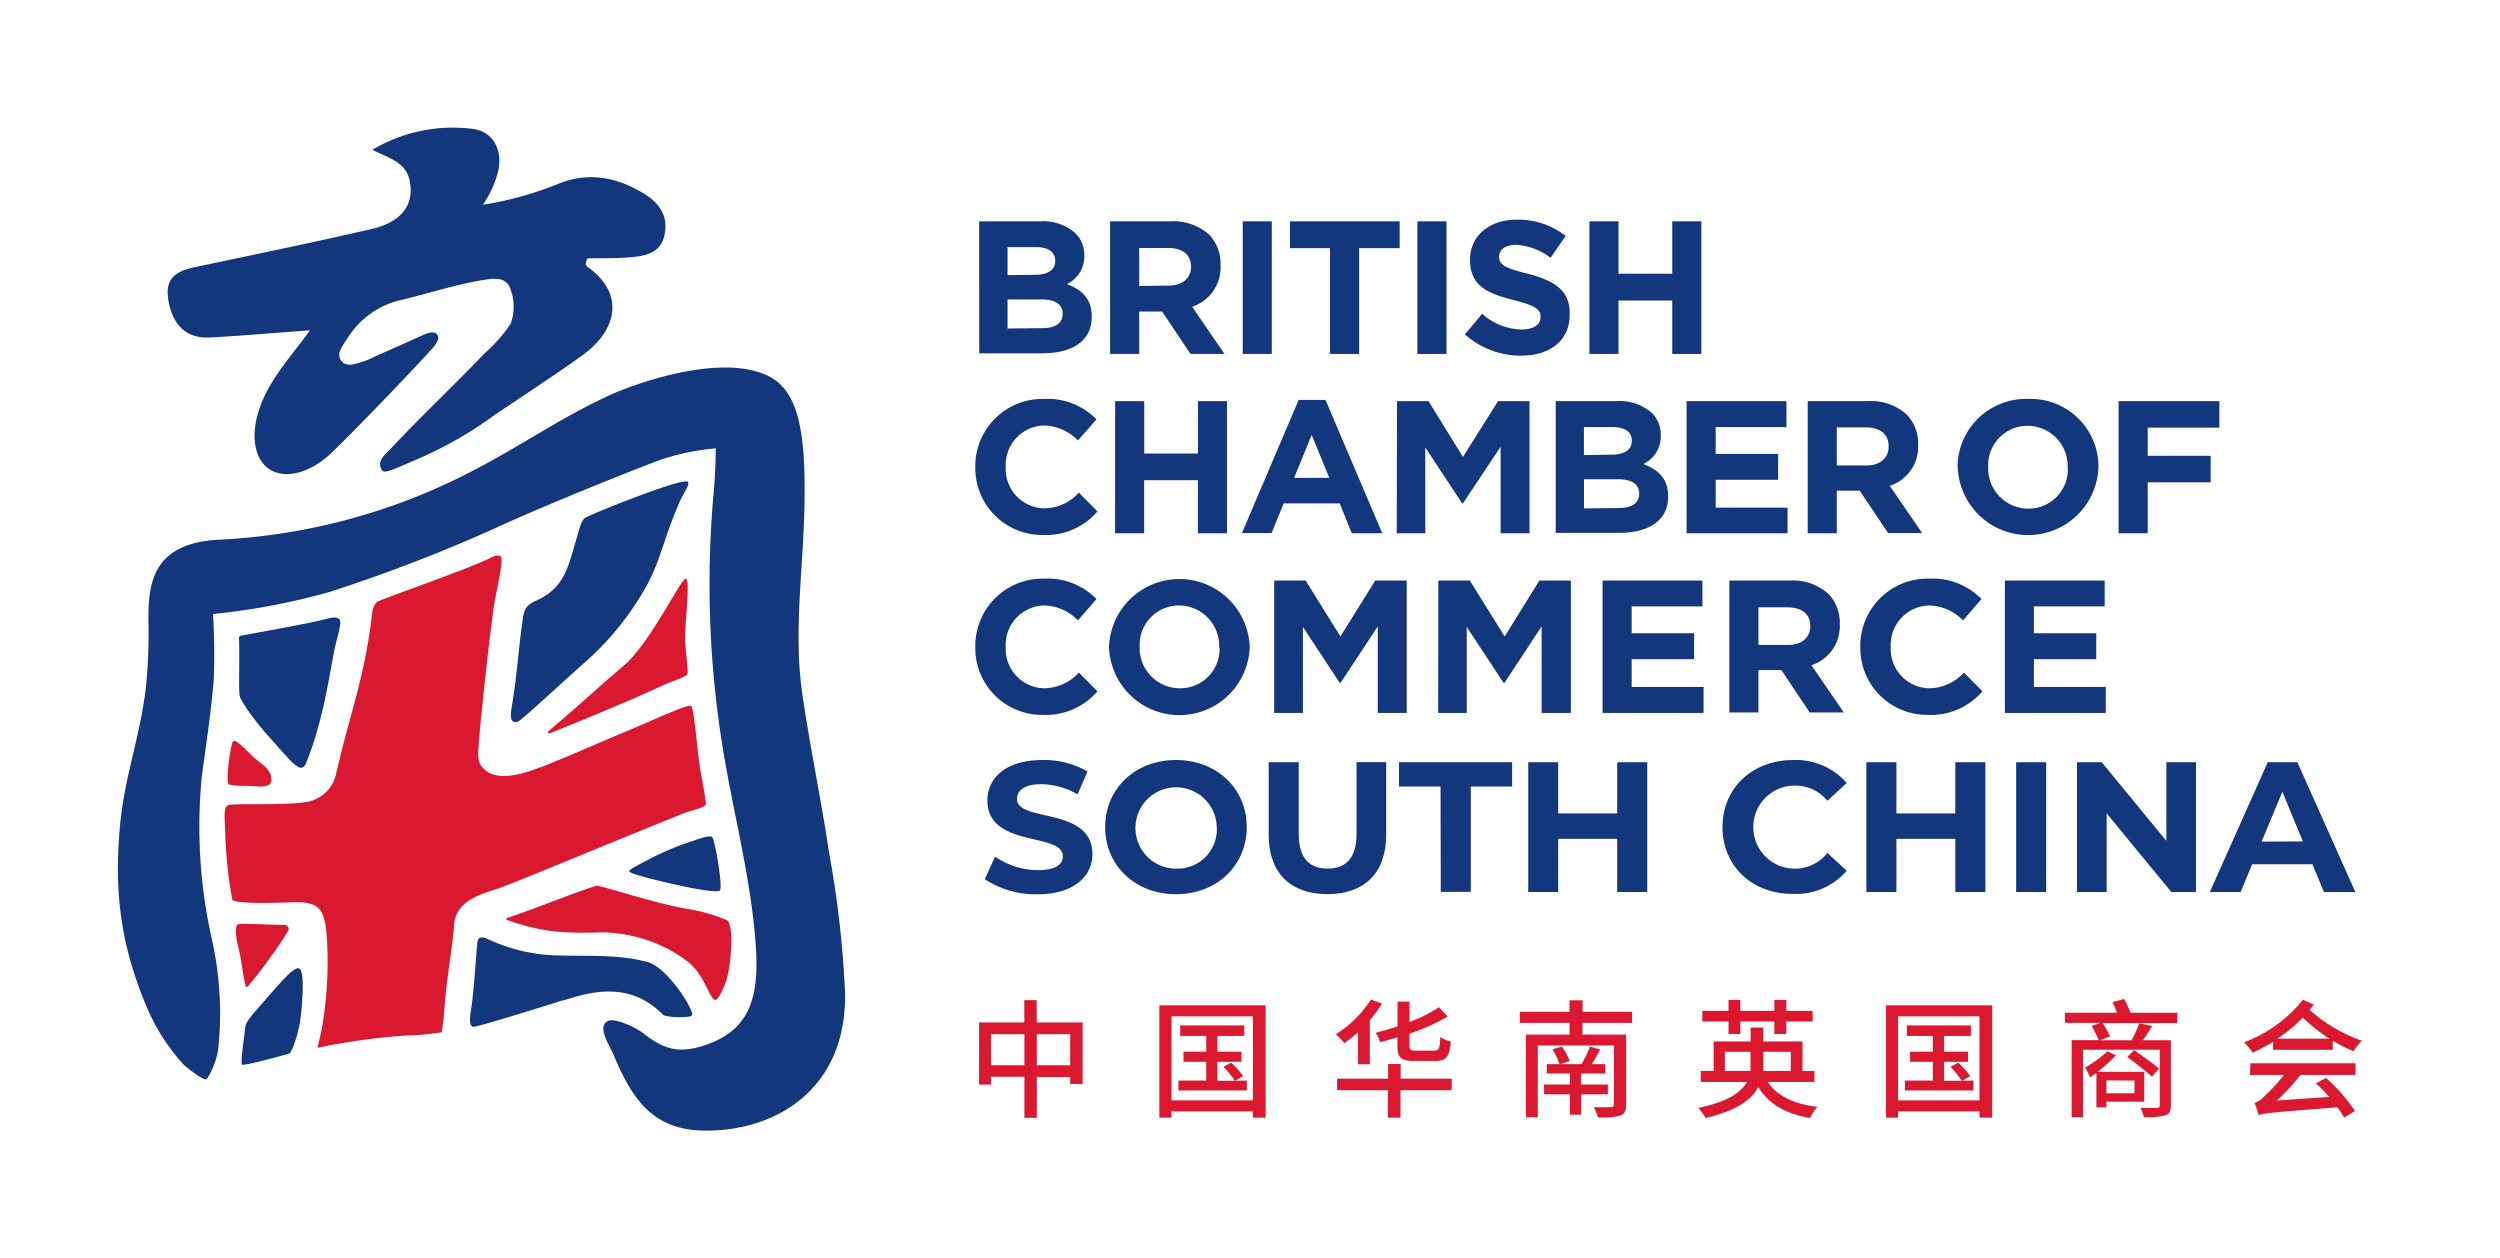 <svg id="logos-guangdong" xmlns="http://www.w3.org/2000/svg" viewBox="0 0 317.85 160"><defs><style>.cls-1{fill:#da1931;}.cls-2{fill:none;}.cls-3{fill:#12377d;}</style></defs><path class="cls-1" d="M137.65,130v7.81h-1.59v-.88h-4.24v5.19h-1.58V136.9H126v1h-1.52V130h5.75v-2.84h1.58V130Zm-7.41,5.44v-3.95H126v3.95Zm5.82,0v-3.95h-4.24v3.95Z"/><path class="cls-1" d="M160.91,127.82V142.1h-1.62v-.8H148.94v.8H147.4V127.82Zm-1.62,12.08V129.22H148.94V139.9Zm-.77-2.52v1.26h-8.7v-1.26h3.54V135h-2.89v-1.29h2.89v-2h-3.31v-1.34h8.15v1.34h-3.42v2h3.06V135h-3.06v2.41H157a10.56,10.56,0,0,0-1.46-1.77l1-.53a11.88,11.88,0,0,1,1.52,1.7l-1,.6Z"/><path class="cls-1" d="M172.66,131.25a18.48,18.48,0,0,1-1.73,1.37,13,13,0,0,0-1.1-1.13,13.92,13.92,0,0,0,4.46-4.41l1.42.51a15.34,15.34,0,0,1-1.55,2.1v5.62h-1.5Zm11.9,7.36h-6.5v3.49h-1.6v-3.49H170v-1.47h6.48v-1.86h1.6v1.86h6.5Zm-6.88-6.73c-.75.23-1.48.44-2.22.62a4.41,4.41,0,0,0-.55-1.19c.91-.24,1.86-.52,2.77-.81v-3.16h1.52v2.6a18.57,18.57,0,0,0,3.74-1.88l1.11,1.18a23.78,23.78,0,0,1-4.85,2.17v1.53c0,.54.13.64.84.64h2.31c.59,0,.71-.28.77-1.73a4.49,4.49,0,0,0,1.34.56c-.16,1.94-.57,2.48-2,2.48h-2.62c-1.74,0-2.18-.43-2.18-1.95Z"/><path class="cls-1" d="M201.2,130.05v1.49h5.55v8.9c0,.81-.21,1.19-.78,1.4a8.94,8.94,0,0,1-2.81.23,5.85,5.85,0,0,0-.54-1.31c.93.05,1.93,0,2.19,0s.39-.08.39-.34v-7.5h-9.69v9.13H194V131.54h5.55v-1.49h-6.32v-1.42h6.32v-1.45h1.66v1.45h6.29v1.42Zm-.18,9.08v2.6h-1.43v-2.6h-3.28v-1.24h3.28v-1.4h-2.94v-1.2h1.63a9,9,0,0,0-.9-1.87l1.19-.36a7.14,7.14,0,0,1,1,1.84l-1.14.39h2.64a14.74,14.74,0,0,0,1.08-2.23l1.29.37a20.54,20.54,0,0,1-1.06,1.86h1.73v1.2H201v1.4h3.42v1.24Z"/><path class="cls-1" d="M224.76,137.56c1.19,1.78,3.29,2.8,6.31,3.17a5.51,5.51,0,0,0-.94,1.41c-3.15-.53-5.26-1.77-6.58-3.94-.85,1.62-2.74,3-6.7,3.94a6.53,6.53,0,0,0-.94-1.28c3.82-.8,5.47-2,6.19-3.3h-5.87v-1.4h1.64v-3.75h4.71v-1.77h1.59v1.77h5v3.75h1.52v1.4Zm-5-7.69h-3.33v-1.35h3.33v-1.39h1.51v1.39h4.32v-1.39h1.52v1.39h3.35v1.35h-3.35v1.59h-1.52v-1.59h-4.32v1.59h-1.51Zm2.8,6.29c0-.31,0-.62,0-.93v-1.5h-3.26v2.43Zm1.63-2.43v1.52c0,.31,0,.6,0,.91h3.49v-2.43Z"/><path class="cls-1" d="M253.29,127.82V142.1h-1.62v-.8H241.32v.8h-1.53V127.82Zm-1.62,12.08V129.22H241.32V139.9Zm-.77-2.52v1.26h-8.7v-1.26h3.54V135h-2.89v-1.29h2.89v-2h-3.31v-1.34h8.15v1.34h-3.41v2h3.05V135h-3.05v2.41h2.25a11,11,0,0,0-1.45-1.77l1-.53a11.88,11.88,0,0,1,1.52,1.7l-1,.6Z"/><path class="cls-1" d="M276.81,130.07h-9.46c.31.54.74,1.27.92,1.7l-1.26.49H271a18.41,18.41,0,0,0,1-2.16l1.63.35c-.37.62-.78,1.25-1.17,1.81H276v8.29c0,.75-.18,1.06-.71,1.26a9,9,0,0,1-2.72.21,4.2,4.2,0,0,0-.44-1.16c.93,0,1.86,0,2.09,0s.37-.08.37-.33v-7.07h-9.76v8.59h-1.44v-9.81h3.45c-.2-.49-.61-1.28-.9-1.81l1.08-.38h-4.48v-1.29h6.61a13.67,13.67,0,0,0-.57-1.35l1.5-.4c.28.54.59,1.23.8,1.75h5.95Zm-9,10v.72h-1.27v-4.39a8.94,8.94,0,0,1-.81.55,8.91,8.91,0,0,0-.63-1.22,15.47,15.47,0,0,0,2.84-2.07l1.08.52a20.54,20.54,0,0,1-2.32,2.09h5.92v3.8Zm0-2.71V139h3.57v-1.62Zm5.78-.47c-.69-.65-2.09-1.73-3.12-2.5l.86-.88c1,.7,2.45,1.73,3.17,2.35Z"/><path class="cls-1" d="M294.16,127.72c-.15.23-.33.46-.51.69a20,20,0,0,0,6.64,3.91,7.65,7.65,0,0,0-1.06,1.33,18.13,18.13,0,0,1-2.64-1.33v1.15H289v-1a28.11,28.11,0,0,1-2.61,1.38,6.84,6.84,0,0,0-1.08-1.33,17.46,17.46,0,0,0,7.49-5.42Zm-8.05,7.46h13.37v1.49h-7a26.43,26.43,0,0,1-3,3.25l6.64-.46a18.45,18.45,0,0,0-1.68-1.73l1.29-.67a21.31,21.31,0,0,1,3.68,4.19l-1.38.84a10.72,10.72,0,0,0-.86-1.31c-8.31.67-9.29.72-10,1a12.42,12.42,0,0,0-.53-1.55,3,3,0,0,0,1.24-.84,22.32,22.32,0,0,0,2.49-2.72h-4.31Zm10.07-3.12a20.87,20.87,0,0,1-3.41-2.68,17.78,17.78,0,0,1-3.24,2.68Z"/><path class="cls-2" d="M72.11,127.1c2-.48,5.78-1,8.86.52a21.46,21.46,0,0,0,3.28,1.48,1.4,1.4,0,0,0-.25-.31C80.42,125.41,76.39,125.7,72.11,127.1Z"/><path class="cls-2" d="M30.57,80.83l-.2,0a.71.71,0,0,1,0,.15Z"/><path class="cls-1" d="M57.74,117.56c.25-3.38,4.08-4,6.19-4.81,3-1.13,15.17-6.22,22.67-9.21,1.28-.57,3.15-.83,3.15-1.33s-.54-3.28-.79-4.88c-.36-2.35-.7-7.32-1.11-7.59S82.06,92,79.42,93.07C74.3,95.2,68.25,98,65.79,98.46c-1.59.33-3.13.33-4.18-.62-.84-.75-.86-1.43-.76-3,.19-3,1.52-15.16,2-18.09.37-2.16,1.24-5.75.81-6-.6-.28-.89,0-1.39.22-3,1.49-14,5.25-14.39,5.59a2.53,2.53,0,0,0-.54,1.2c-.94,8.26-2.71,12.43-4.58,20.49A4.61,4.61,0,0,1,38.69,102c-2.41.4-8.9.13-9.64.35s-.44,2.12-.44,2.85a57.29,57.29,0,0,0,.92,9.18c.24.46,3.7.48,7.15.35,3.81-.15,4.56.51,4.87,4.36a49.42,49.42,0,0,1-.63,11.65c-.13.77-.38,1.67-.55,2.48a79.7,79.7,0,0,1,11.88-1.6c1.26,0,2.58-.19,3.9-.37.26-1.44.36-3.14.42-3.87C56.77,124.78,57.55,120.1,57.74,117.56Z"/><path class="cls-1" d="M92.44,117a21.23,21.23,0,0,0-4.72-1.39c-4.14-.63-11.48-3.1-11.89-3-3.41,1.08-7.44,2.8-11.36,4.1-.13.05-.15.22,0,.26,4.53,1.57,7.11,1.72,12.19,1.57a18.54,18.54,0,0,1,10.81,3.74c2.18,1.75,2.76,4.85,3.48,4.85.37,0,1.1-1.51,1.42-2.56C93,122.55,93.3,117.52,92.44,117Z"/><path class="cls-1" d="M79.29,84.64c-3.36,2.83-5.5,4.91-9.46,8.24-.36.3-.15.43.21.29,2-.79,9.94-4,14.16-6,1-.49,3.09-1.08,3.21-1.49s-.23-2.67-.3-4.12c-.1-1.89.72-8,.08-8S82.64,81.83,79.29,84.64Z"/><path class="cls-1" d="M34.49,99.28c.13-1.27-.93-1.94-1.88-2.69s-2.65-2.86-3-2.3-.88,4.94-.6,5.33,2.2.24,3.13.33C33.51,100.08,34.41,100,34.49,99.28Z"/><path class="cls-1" d="M36.65,118.31c.22-.41-.21-.73-.52-.72-2.08,0-5.28-.23-5.85-.08s-.17,2.26.07,3.13c.43,1.61.69,4.86,1,4.86S35.7,120.07,36.65,118.31Z"/><path class="cls-3" d="M39.41,42c-4.57.33-8.66.69-12.76.91-3,.15-4.81-1.65-5.28-5-.4-2.83,1.45-3.56,3.68-4,7.4-1.57,14.81-3.09,22.18-4.79,3.85-.89,5.44-3.09,4.87-6.08-.48-2.5-2.75-2.93-4.75-4a20,20,0,0,1,12.76-2.65c2.47.32,3.73,2.45,3.29,5.1a13,13,0,0,1-2,4.54,43.57,43.57,0,0,0,9.71-2.71C75,21.8,78.59,22.57,82,24.7c1.84,1.15,2.93,2.74,2.52,5-.42,2.44-2.35,2.82-4.3,3s-3.81.11-5.52.15c-.51.92,0,1.06.34,1.33,4.31,3.3,3.45,7.78-1,11-2.94,2.13-8.17,5.58-11.07,7.52A49.66,49.66,0,0,1,53,58.4c-3.43,1.49-4.15,1.83-4.45,1.36-.72-1.16.44-2,1.1-2.68,3.86-4.15,8-8,11.94-12.14a19.33,19.33,0,0,0,3.34-3.79,6.36,6.36,0,0,0-.23-4.86c-.59-.93-1.72-.92-2.75-.77-3.79.56-7.43,1.79-11.15,2.67a10.84,10.84,0,0,0-6.51,4.64c-.2.3-.41.6-.59.91-.38.63-.83,1.3-.39,2,.55.9,1.52.62,2.24.42a10.7,10.7,0,0,0,2.23-.89c2-.87,4-1.77,6-2.67.7-.31,1.68-.65,1.94.22.11.35-.4,1.12-.8,1.55-4.52,4.9-9.7,10.2-12.55,13s-6,3.55-8,2.36-2.53-4.28-1.46-7.52C34.09,48.41,36.83,45.55,39.41,42Z"/><path class="cls-3" d="M68.55,76.19c-1.84.81-1.9,1.13-2.18,3.2-.53,3.84-.58,6.07-1.32,10.58-.13.77-.2,1.59.25,1.79s.84-.22,1.45-.71,4.1-3.68,7.09-6.38a36.86,36.86,0,0,0,8.57-10.56c1.8-3.53,2.09-6.09,4.19-10.72.37-.82,1.25-1.94.79-2.16-.89-.44-12.45,4.21-13,4.61s-.81,1.75-1.12,2.74C72.23,72,71.86,74.49,68.55,76.19Z"/><path class="cls-3" d="M82.36,122.32c-3.66-1-7.42-.73-11.15-.84a21.9,21.9,0,0,1-9-2c-1.55-.74-1.49.05-1.58,1-.24,2.73-.37,5.47-.78,8.17-.09.6-.27,1.9.36,1.9s10.4-3.07,10.4-3.07a14.89,14.89,0,0,1,1.52-.43c4.28-1.4,8.31-1.69,11.89,1.69a4.12,4.12,0,0,0,.4.37,8.9,8.9,0,0,0,3.08.15.55.55,0,0,0,.48-.21C88.35,128.64,85,123.09,82.36,122.32Z"/><path class="cls-3" d="M38,123.11c-.8-.23-3.13,2.76-5.34,5.23-.58.66-1.45,1.64-1.48,2.26s-.67,4.56-.41,4.76,5.47-1.25,5.94-1.39,1.16-2.5,1.43-4C38.35,128.67,38.89,123.35,38,123.11Z"/><path class="cls-3" d="M37.42,97.16c.59.45,1,.75,1.45,0,2-5,2.68-9.29,3.57-14.16.28-1.59,1.1-3.83.74-4.23s-1.07-.23-1.19-.2c-2.46.68-10.06,2-11.42,2.26l-.19.19c.13,2.1-.08,6.53.09,7.44s2.82,4.26,3.54,5C35.23,94.81,36.82,96.7,37.42,97.16Z"/><path class="cls-3" d="M83,109c-.94.49-2.31,1.18-2.72,1.48s-.4.31.19.58c.89.4,10.41,2.77,11.06,2.15.4-.38-.63-6.5-1-6.8s-2.22.45-3.17.75A35.38,35.38,0,0,0,83,109Z"/><path class="cls-3" d="M105.38,108.24c-1-6.75-2.44-13.45-3.4-20.22-1.1-7.74.15-15.73.3-23.66.17-9.19-.63-14.75-4.79-16.65-6.22-2.84-17.22,1.24-20.12,2.6-6.15,2.86-10.33,5.86-16.24,9A77.8,77.8,0,0,1,28,68.61c-9,.39-9.19,6-9.12,10.86a65.22,65.22,0,0,1-.33,7.87c-.66,6-2.66,11.23-3.25,17.25-1,9.94.52,16.82,3.53,23.86a25.68,25.68,0,0,0,4.52,6.91c1.39,1.19,2.7,2.07,2.94,1.84a9.64,9.64,0,0,0,1.45-3.8,43.14,43.14,0,0,0-.85-14.2A65,65,0,0,1,25.6,99.38c0-.72,1.07-7.16,1.57-12.81a81,81,0,0,0-.09-8.5s1.85-.19,2.48-.29A85.68,85.68,0,0,0,42,75.23a204.29,204.29,0,0,0,20.8-8c6.43-3,20-8.41,21.59-8.91A31,31,0,0,1,91,57s0,3-.3,6a129.72,129.72,0,0,0,1.58,34.36c1.38,7.7,3.32,15.3,3.83,23.17.44,6.79-1.16,10.44-6.18,12.25-3.6,1.3-5.57.6-8.11-1.39-1.17-.9-3.67-1.95-4.46-1.61-1.57.68.13,3.08.74,4.54,2.37,5.64,5.07,9.43,11.67,9.43,9.23,0,17.92-5.55,17.67-17.57A131.58,131.58,0,0,0,105.38,108.24Z"/><path class="cls-3" d="M124.49,28.14h7.81a6.07,6.07,0,0,1,4.4,1.49,3.85,3.85,0,0,1,1.16,2.86v0a3.92,3.92,0,0,1-2.21,3.63c1.94.74,3.15,1.87,3.15,4.13v.05c0,3.08-2.5,4.62-6.3,4.62h-8Zm7,6.8c1.64,0,2.67-.53,2.67-1.78v0c0-1.11-.87-1.74-2.43-1.74H128.1v3.56Zm1,6.78c1.63,0,2.62-.58,2.62-1.83v0c0-1.12-.84-1.82-2.74-1.82H128.1v3.7Z"/><path class="cls-3" d="M141.14,28.14h7.69a6.75,6.75,0,0,1,4.91,1.7,5.34,5.34,0,0,1,1.44,3.85v.05A5.24,5.24,0,0,1,151.57,39l4.11,6h-4.32l-3.61-5.39h-2.91V45h-3.7Zm7.45,8.17c1.8,0,2.84-1,2.84-2.38v0c0-1.58-1.11-2.4-2.91-2.4h-3.68v4.83Z"/><path class="cls-3" d="M158,28.14h3.7V45H158Z"/><path class="cls-3" d="M169.09,31.55H164V28.14h13.95v3.41H172.8V45h-3.71Z"/><path class="cls-3" d="M180.21,28.14h3.7V45h-3.7Z"/><path class="cls-3" d="M186.25,42.52l2.19-2.63a7.71,7.71,0,0,0,5,2c1.52,0,2.43-.6,2.43-1.59V40.3c0-.94-.58-1.42-3.39-2.14-3.39-.86-5.58-1.8-5.58-5.14V33c0-3,2.45-5.07,5.89-5.07A9.73,9.73,0,0,1,199.06,30l-1.92,2.78a7.92,7.92,0,0,0-4.38-1.65c-1.42,0-2.16.65-2.16,1.46v0c0,1.11.72,1.47,3.63,2.21,3.42.89,5.34,2.12,5.34,5V40c0,3.34-2.55,5.22-6.18,5.22A10.72,10.72,0,0,1,186.25,42.52Z"/><path class="cls-3" d="M202.08,28.14h3.7V34.8h6.83V28.14h3.7V45h-3.7V38.21h-6.83V45h-3.7Z"/><path class="cls-3" d="M124,59.43v0a8.55,8.55,0,0,1,8.77-8.71,8.68,8.68,0,0,1,6.64,2.6L137.05,56a6.19,6.19,0,0,0-4.3-1.9,5,5,0,0,0-4.88,5.24v0a5,5,0,0,0,4.88,5.29,6,6,0,0,0,4.42-2l2.36,2.39a8.6,8.6,0,0,1-6.9,3A8.5,8.5,0,0,1,124,59.43Z"/><path class="cls-3" d="M141.78,51h3.7v6.66h6.83V51H156V67.8h-3.7V61.05h-6.83V67.8h-3.7Z"/><path class="cls-3" d="M165.11,50.85h3.42l7.21,16.95h-3.87L170.33,64h-7.12l-1.54,3.77H157.9Zm3.9,9.91-2.24-5.46-2.24,5.46Z"/><path class="cls-3" d="M177.62,51h4L186,58.09,190.46,51h4V67.8h-3.67v-11L186,64h-.1l-4.69-7.11V67.8h-3.63Z"/><path class="cls-3" d="M197.79,51h7.81a6.09,6.09,0,0,1,4.4,1.49,3.86,3.86,0,0,1,1.15,2.86v0A3.91,3.91,0,0,1,208.94,59c1.95.75,3.15,1.88,3.15,4.14v0c0,3.07-2.5,4.61-6.3,4.61h-8Zm7,6.81c1.64,0,2.68-.53,2.68-1.78v0c0-1.11-.87-1.73-2.43-1.73h-3.66v3.56Zm1,6.78c1.64,0,2.62-.58,2.62-1.83v0c0-1.13-.84-1.83-2.74-1.83h-4.28v3.71Z"/><path class="cls-3" d="M214.43,51h12.7v3.3h-9v3.41h7.94V61h-7.94v3.54h9.14V67.8H214.43Z"/><path class="cls-3" d="M229.83,51h7.69a6.71,6.71,0,0,1,4.91,1.71,5.27,5.27,0,0,1,1.44,3.84v0a5.23,5.23,0,0,1-3.6,5.22l4.11,6h-4.33l-3.61-5.39h-2.91V67.8h-3.7Zm7.45,8.18c1.81,0,2.84-1,2.84-2.38v-.05c0-1.59-1.11-2.41-2.91-2.41h-3.68v4.84Z"/><path class="cls-3" d="M248.88,59.43v0a8.71,8.71,0,0,1,9-8.71,8.62,8.62,0,0,1,8.92,8.66v0a8.95,8.95,0,0,1-17.89,0Zm14,0v0a5.11,5.11,0,0,0-5.1-5.29,5,5,0,0,0-5,5.24v0a5.11,5.11,0,0,0,5.09,5.29A5,5,0,0,0,262.9,59.43Z"/><path class="cls-3" d="M269.36,51h12.81v3.37h-9.11v3.58h8v3.37h-8V67.8h-3.7Z"/><path class="cls-3" d="M124,82.27v0a8.55,8.55,0,0,1,8.77-8.7,8.67,8.67,0,0,1,6.64,2.59l-2.36,2.72a6.19,6.19,0,0,0-4.3-1.9,5,5,0,0,0-4.88,5.24v0a5,5,0,0,0,4.88,5.29,6.07,6.07,0,0,0,4.42-2l2.36,2.38a8.6,8.6,0,0,1-6.9,3A8.49,8.49,0,0,1,124,82.27Z"/><path class="cls-3" d="M141,82.27v0a8.95,8.95,0,0,1,17.89,0v0a8.95,8.95,0,0,1-17.89,0Zm14,0v0a5.12,5.12,0,0,0-5.1-5.29,5,5,0,0,0-5,5.24v0a5.11,5.11,0,0,0,5.1,5.29A5,5,0,0,0,155.05,82.27Z"/><path class="cls-3" d="M162,73.81h4l4.42,7.11,4.43-7.11h4V90.64h-3.68v-11l-4.74,7.19h-.09l-4.69-7.12V90.64H162Z"/><path class="cls-3" d="M182.87,73.81h4l4.43,7.11,4.42-7.11h4V90.64H196v-11l-4.73,7.19h-.1l-4.69-7.12V90.64h-3.63Z"/><path class="cls-3" d="M203.75,73.81h12.7V77.1h-9v3.41h7.94v3.3h-7.94v3.53h9.14v3.3H203.75Z"/><path class="cls-3" d="M219.87,73.81h7.7a6.72,6.72,0,0,1,4.9,1.7,5.28,5.28,0,0,1,1.44,3.85v0a5.23,5.23,0,0,1-3.6,5.22l4.11,6h-4.33l-3.61-5.39h-2.91v5.39h-3.7ZM227.33,82c1.8,0,2.83-1,2.83-2.38v0c0-1.59-1.1-2.4-2.91-2.4h-3.68V82Z"/><path class="cls-3" d="M236.52,82.27v0a8.55,8.55,0,0,1,8.77-8.7,8.67,8.67,0,0,1,6.64,2.59l-2.35,2.72a6.21,6.21,0,0,0-4.31-1.9,5,5,0,0,0-4.88,5.24v0a5,5,0,0,0,4.88,5.29,6.07,6.07,0,0,0,4.42-2l2.36,2.38a8.6,8.6,0,0,1-6.9,3A8.49,8.49,0,0,1,236.52,82.27Z"/><path class="cls-3" d="M254.9,73.81h12.69V77.1h-9v3.41h7.93v3.3h-7.93v3.53h9.14v3.3H254.9Z"/><path class="cls-3" d="M125.21,111.78l1.3-2.87a9.71,9.71,0,0,0,5.44,1.72c2.26,0,3.18-.75,3.18-1.77,0-3.09-9.59-1-9.59-7.09,0-2.81,2.26-5.14,7-5.14a11,11,0,0,1,5.73,1.46L137,101a9.34,9.34,0,0,0-4.57-1.3c-2.26,0-3.13.85-3.13,1.89,0,3,9.59.94,9.59,7,0,2.76-2.29,5.11-7,5.11A11.69,11.69,0,0,1,125.21,111.78Z"/><path class="cls-3" d="M140.51,105.16c0-4.9,3.82-8.53,9-8.53s9,3.61,9,8.53-3.84,8.53-9,8.53S140.51,110.06,140.51,105.16Zm14.19,0a5.17,5.17,0,1,0-5.16,5.28A5,5,0,0,0,154.7,105.16Z"/><path class="cls-3" d="M161.3,106.15V96.91h3.82V106c0,3.13,1.36,4.43,3.67,4.43s3.68-1.3,3.68-4.43v-9.1h3.77v9.24c0,4.86-2.78,7.54-7.47,7.54S161.3,111,161.3,106.15Z"/><path class="cls-3" d="M183.15,100h-5.28V96.91h14.38V100H187v13.39h-3.82Z"/><path class="cls-3" d="M209.43,96.91v16.5h-3.82v-6.76h-7.5v6.76H194.3V96.91h3.81v6.51h7.5V96.91Z"/><path class="cls-3" d="M219,105.16c0-5,3.82-8.53,9-8.53a8.55,8.55,0,0,1,6.79,2.92l-2.45,2.26a5.32,5.32,0,0,0-4.15-1.93,5.28,5.28,0,0,0,0,10.56,5.26,5.26,0,0,0,4.15-2l2.45,2.27a8.48,8.48,0,0,1-6.81,2.94C222.79,113.69,219,110.13,219,105.16Z"/><path class="cls-3" d="M252.42,96.91v16.5H248.6v-6.76h-7.49v6.76h-3.82V96.91h3.82v6.51h7.49V96.91Z"/><path class="cls-3" d="M256.33,96.91h3.82v16.5h-3.82Z"/><path class="cls-3" d="M279.2,96.91v16.5h-3.14l-8.22-10v10h-3.77V96.91h3.15l8.21,10v-10Z"/><path class="cls-3" d="M294,109.88h-7.66l-1.47,3.53h-3.91l7.36-16.5h3.77l7.37,16.5h-4Zm-1.21-2.9-2.61-6.32L287.54,107Z"/></svg>